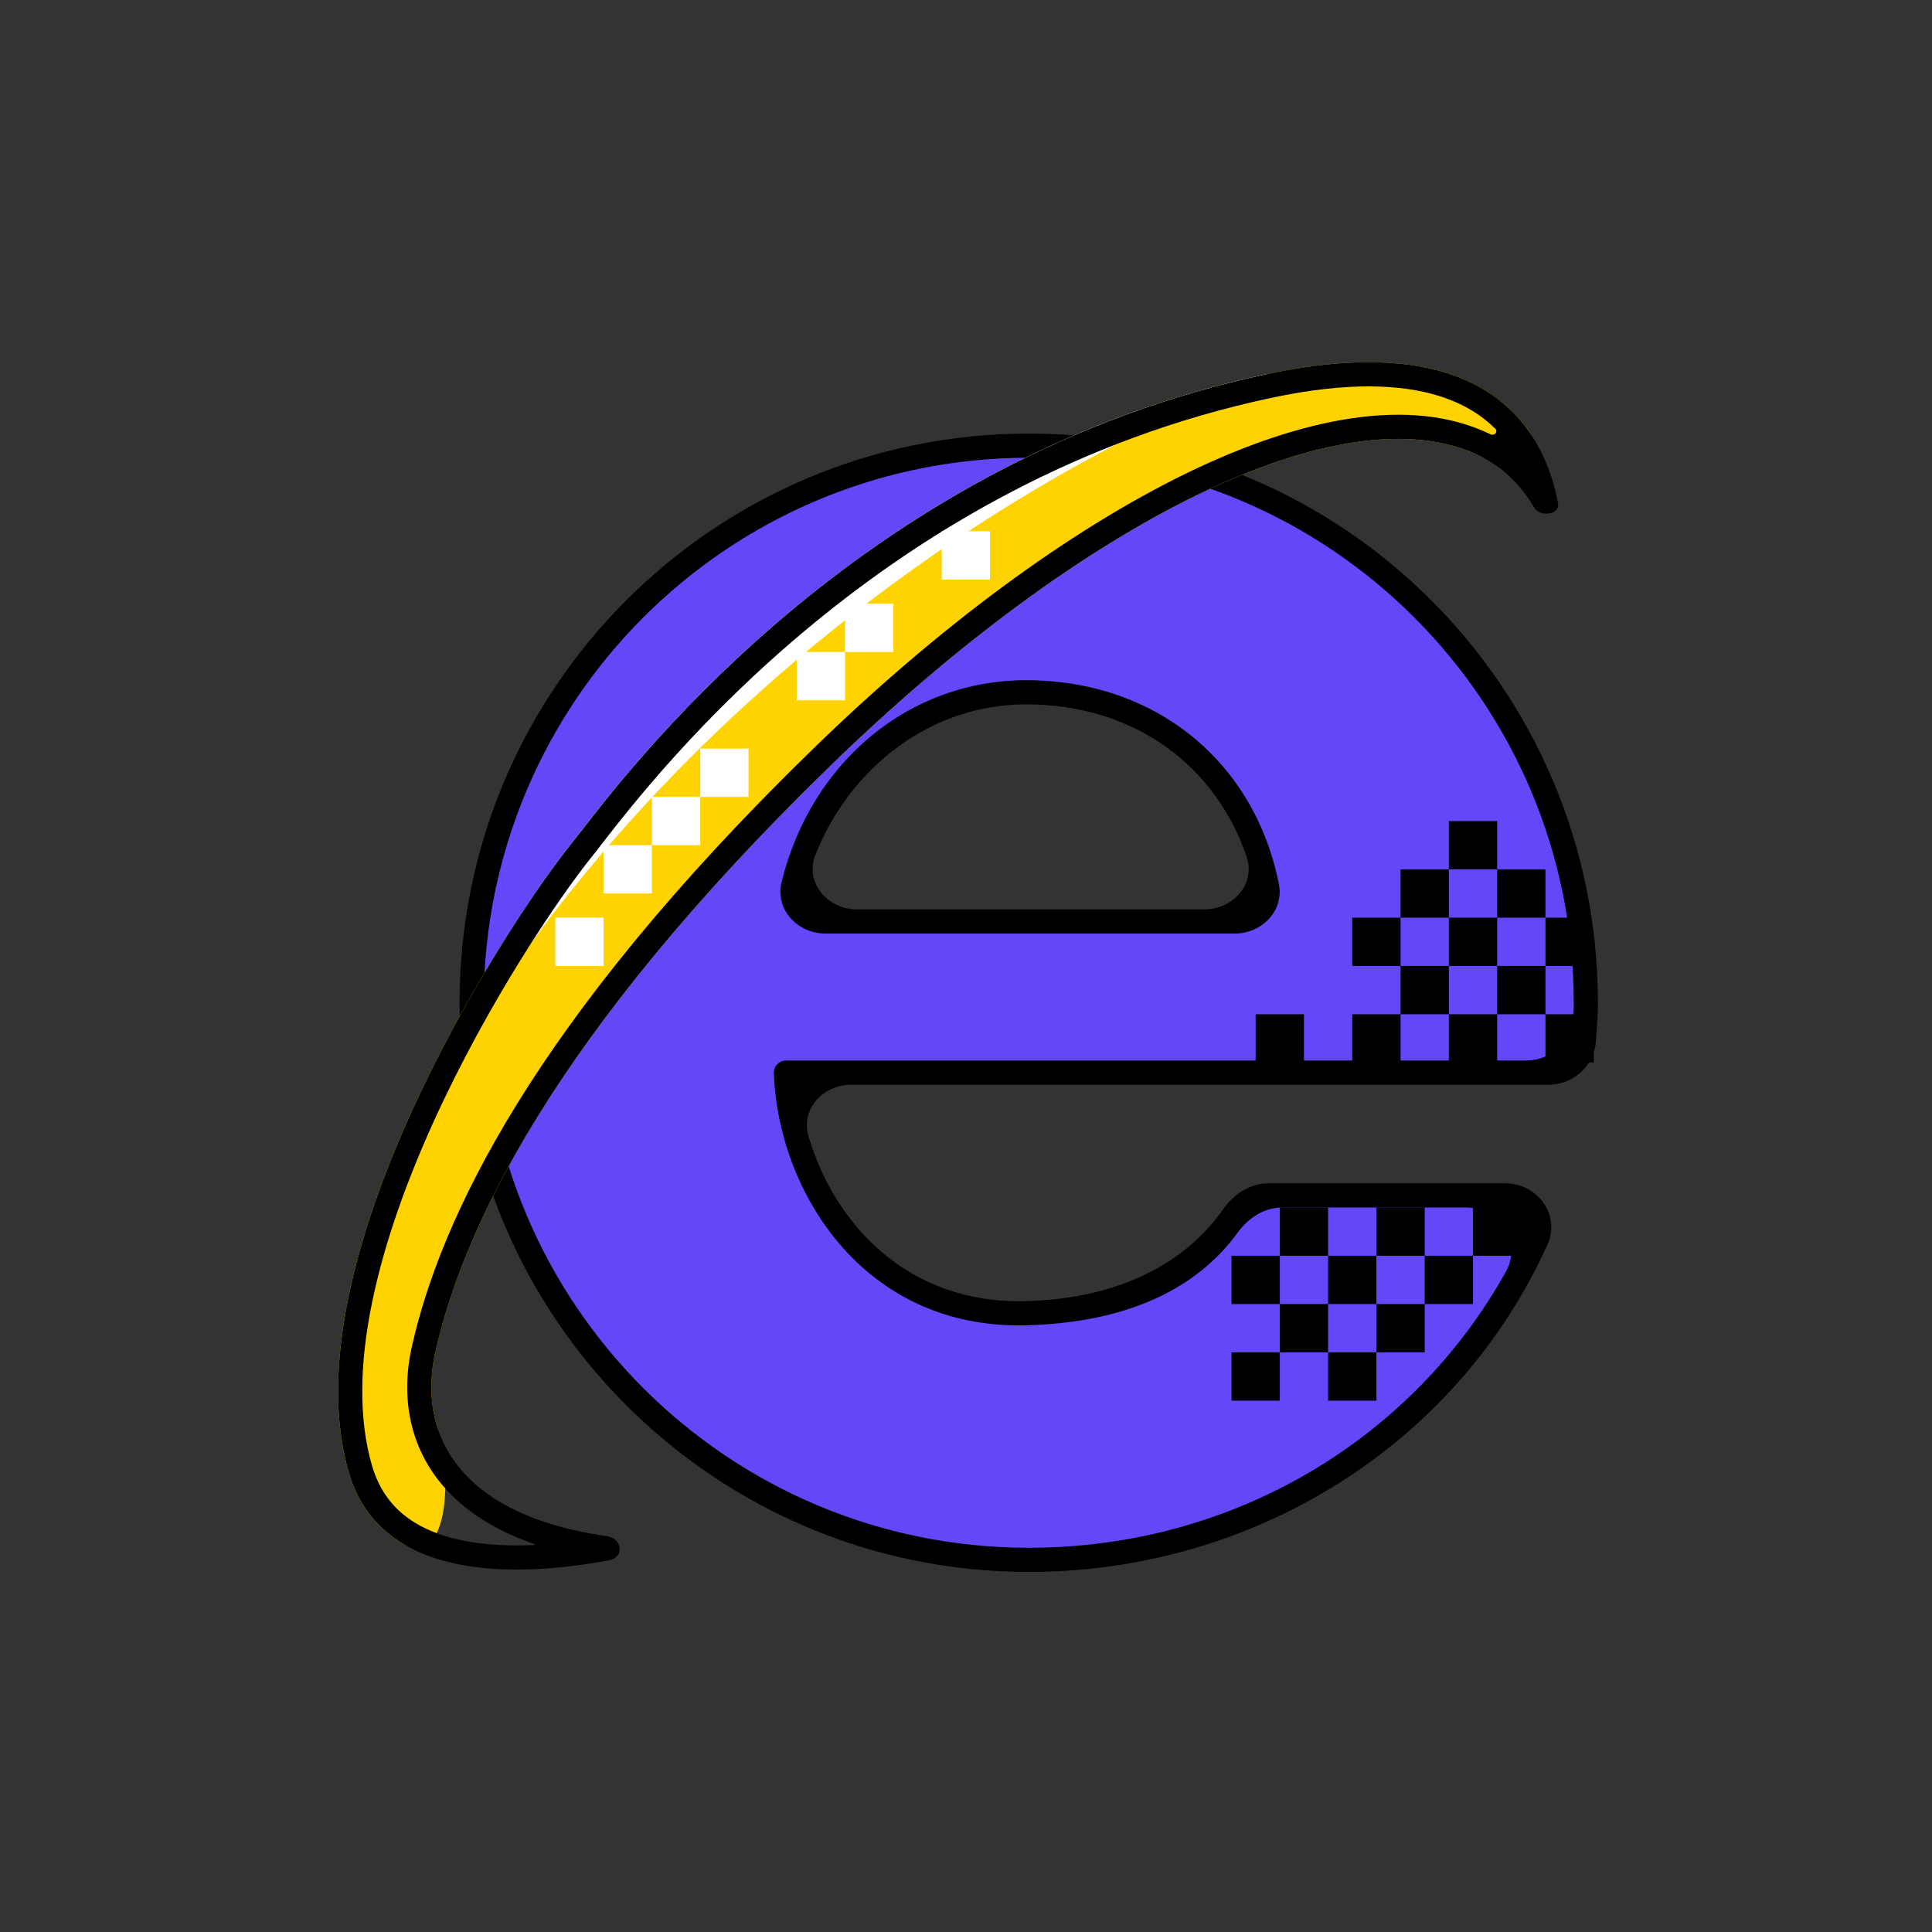 <svg width="40" height="40" viewBox="0 0 40 40" fill="none" xmlns="http://www.w3.org/2000/svg">
<rect x="0" y="0" width="40" height="40" fill="#333333" stroke="none"/>
<path d="M17.401 19.078C16.805 19.078 16.334 18.554 16.515 17.986C17.181 15.885 19.025 14.333 21.243 14.333C23.755 14.333 25.591 15.857 26.157 18.024C26.303 18.584 25.836 19.078 25.257 19.078H17.401ZM26.422 24.636C26.038 24.636 25.698 24.861 25.483 25.178C24.667 26.381 23.248 27.14 21.231 27.189C18.494 27.257 16.867 25.271 16.406 23.231C16.281 22.68 16.741 22.207 17.306 22.207H25.761H26.315H31.855C32.361 22.207 32.794 21.829 32.819 21.323C32.828 21.138 32.833 20.951 32.833 20.761C32.833 14.39 27.671 9.227 21.299 9.227C14.928 9.227 9.765 14.39 9.765 20.761C9.765 27.133 14.928 32.295 21.299 32.295C25.811 32.295 29.711 29.708 31.608 25.94C31.919 25.322 31.439 24.636 30.748 24.636H26.422Z" fill="#6348F9"/>
<path fill-rule="evenodd" clip-rule="evenodd" d="M30.997 17.999H29.997V16.999H30.997V17.999ZM31.997 18.999V17.999H30.997V18.999H29.997V17.999H28.997V18.999H27.997V19.999H28.997V20.999H27.997V21.999H28.997V20.999H29.997V21.999H30.997V20.999H31.997V21.999H32.997V20.999H31.997V19.999H32.997L32.747 18.999H31.997ZM30.997 19.999V18.999H31.997V19.999H30.997ZM29.997 19.999V18.999H28.997V19.999H29.997ZM29.997 19.999H30.997V20.999H29.997V19.999ZM30.497 25.999V24.999H31.497V25.999H30.497ZM29.497 26.999H30.497V25.999H29.497V24.999H28.497V25.999H27.497V24.999H26.497V25.999H25.497V26.999H26.497V27.999H25.497V28.999H26.497V27.999H27.497V28.999H28.497V27.999H29.497V26.999ZM28.497 26.999V27.999H27.497V26.999H28.497ZM28.497 26.999V25.999H29.497V26.999H28.497ZM27.497 26.999V25.999H26.497V26.999H27.497ZM26.997 21.999H25.997V20.999H26.997V21.999Z" fill="black"/>
<path fill-rule="evenodd" clip-rule="evenodd" d="M9.515 20.761C9.515 14.252 14.79 8.977 21.299 8.977C27.809 8.977 33.083 14.252 33.083 20.761C33.083 20.96 33.065 21.261 33.043 21.555C33.005 22.068 32.574 22.457 32.06 22.457H17.626C17.04 22.457 16.573 22.963 16.739 23.525C17.278 25.347 18.797 26.999 21.225 26.939C23.158 26.892 24.541 26.155 25.322 25.038C25.542 24.724 25.882 24.499 26.265 24.499H31.16C31.835 24.499 32.315 25.155 32.037 25.771C30.169 29.909 25.962 32.545 21.299 32.545C14.79 32.545 9.515 27.271 9.515 20.761ZM21.299 9.477C15.066 9.477 10.015 14.528 10.015 20.761C10.015 26.995 15.066 32.045 21.299 32.045C25.556 32.045 29.257 29.78 31.18 26.325C31.522 25.709 31.043 24.999 30.338 24.999H26.552C26.181 24.999 25.849 25.211 25.631 25.511C24.756 26.72 23.275 27.389 21.237 27.439C17.858 27.523 16.104 24.64 16.022 22.216C16.017 22.074 16.131 21.957 16.272 21.957H31.597C32.118 21.957 32.556 21.558 32.577 21.037C32.581 20.936 32.583 20.842 32.583 20.761C32.583 14.528 27.532 9.477 21.299 9.477ZM16.883 17.696C16.655 18.269 17.13 18.828 17.747 18.828H24.931C25.529 18.828 26.002 18.301 25.81 17.736C25.173 15.863 23.497 14.583 21.243 14.583C19.279 14.583 17.608 15.876 16.883 17.696ZM17.092 19.328C16.51 19.328 16.043 18.829 16.182 18.263C16.796 15.761 18.837 14.083 21.243 14.083C23.933 14.083 25.977 15.779 26.478 18.303C26.588 18.857 26.126 19.328 25.562 19.328H17.092Z" fill="black"/>
<path d="M30.642 9.442C31.047 9.638 31.936 9.343 31.683 8.971C30.932 7.869 29.375 7.076 26.225 7.747C17.481 9.6 12.646 16.457 11.877 17.406C10.42 19.213 5.958 26.161 7.223 30.488C7.42 31.161 7.807 31.625 8.302 31.936C9.26 32.537 9.389 30.617 9.051 29.538C8.896 29.04 8.896 28.503 9.019 27.969C9.573 25.529 11.369 21.518 17.176 15.87C22.327 10.854 27.795 8.052 30.642 9.442Z" fill="#FFD301"/>
<path d="M26.224 7.747C17.481 9.6 12.646 16.457 11.877 17.406C10.963 18.536 8.929 21.699 7.811 24.952C7.743 25.212 7.664 25.472 7.573 25.698C11.105 16.648 19.788 10.195 26.242 7.8C26.271 7.789 26.256 7.741 26.224 7.747Z" fill="white"/>
<path fill-rule="evenodd" clip-rule="evenodd" d="M12.563 31.804C12.889 31.85 12.932 32.244 12.609 32.304C12.598 32.306 12.587 32.308 12.576 32.31C10.736 32.648 7.89 32.767 7.223 30.488C5.958 26.161 10.42 19.213 11.877 17.406C11.925 17.347 11.989 17.265 12.068 17.163C13.262 15.624 18.024 9.485 26.225 7.747C30.604 6.814 31.903 8.71 32.24 10.332C32.246 10.363 32.252 10.393 32.258 10.423C32.301 10.655 31.885 10.713 31.765 10.51C31.52 10.094 31.163 9.694 30.642 9.442C27.795 8.052 22.327 10.854 17.176 15.87C11.369 21.518 9.573 25.529 9.019 27.969C8.629 29.659 9.471 31.366 12.563 31.804ZM11.057 31.988C11.069 31.987 11.072 31.97 11.06 31.966C10.388 31.735 9.849 31.42 9.434 31.035C8.483 30.15 8.275 28.972 8.532 27.857C9.113 25.296 10.975 21.204 16.827 15.511C19.429 12.978 22.126 10.988 24.554 9.804C26.947 8.638 29.216 8.19 30.86 8.992C30.94 9.031 31.02 8.939 30.958 8.877C30.674 8.594 30.297 8.355 29.794 8.198C29.016 7.955 27.905 7.9 26.329 8.236L26.328 8.236C18.317 9.934 13.656 15.933 12.459 17.474C12.38 17.577 12.316 17.66 12.267 17.72C11.563 18.593 10.106 20.745 8.984 23.209C8.424 24.44 7.955 25.733 7.702 26.973C7.448 28.216 7.418 29.372 7.703 30.348C7.906 31.041 8.347 31.453 8.929 31.698C9.531 31.952 10.285 32.023 11.057 31.988Z" fill="black"/>
<rect x="20.497" y="11.999" width="1" height="1" transform="rotate(-180 20.497 11.999)" fill="white"/>
<rect x="18.497" y="13.499" width="1" height="1" transform="rotate(-180 18.497 13.499)" fill="white"/>
<rect x="17.497" y="14.499" width="1" height="1" transform="rotate(-180 17.497 14.499)" fill="white"/>
<rect x="14.497" y="17.499" width="1" height="1" transform="rotate(-180 14.497 17.499)" fill="white"/>
<rect x="13.497" y="18.499" width="1" height="1" transform="rotate(-180 13.497 18.499)" fill="white"/>
<rect x="12.497" y="19.999" width="1" height="1" transform="rotate(-180 12.497 19.999)" fill="white"/>
<rect x="15.497" y="16.499" width="1" height="1" transform="rotate(-180 15.497 16.499)" fill="white"/>
</svg>
